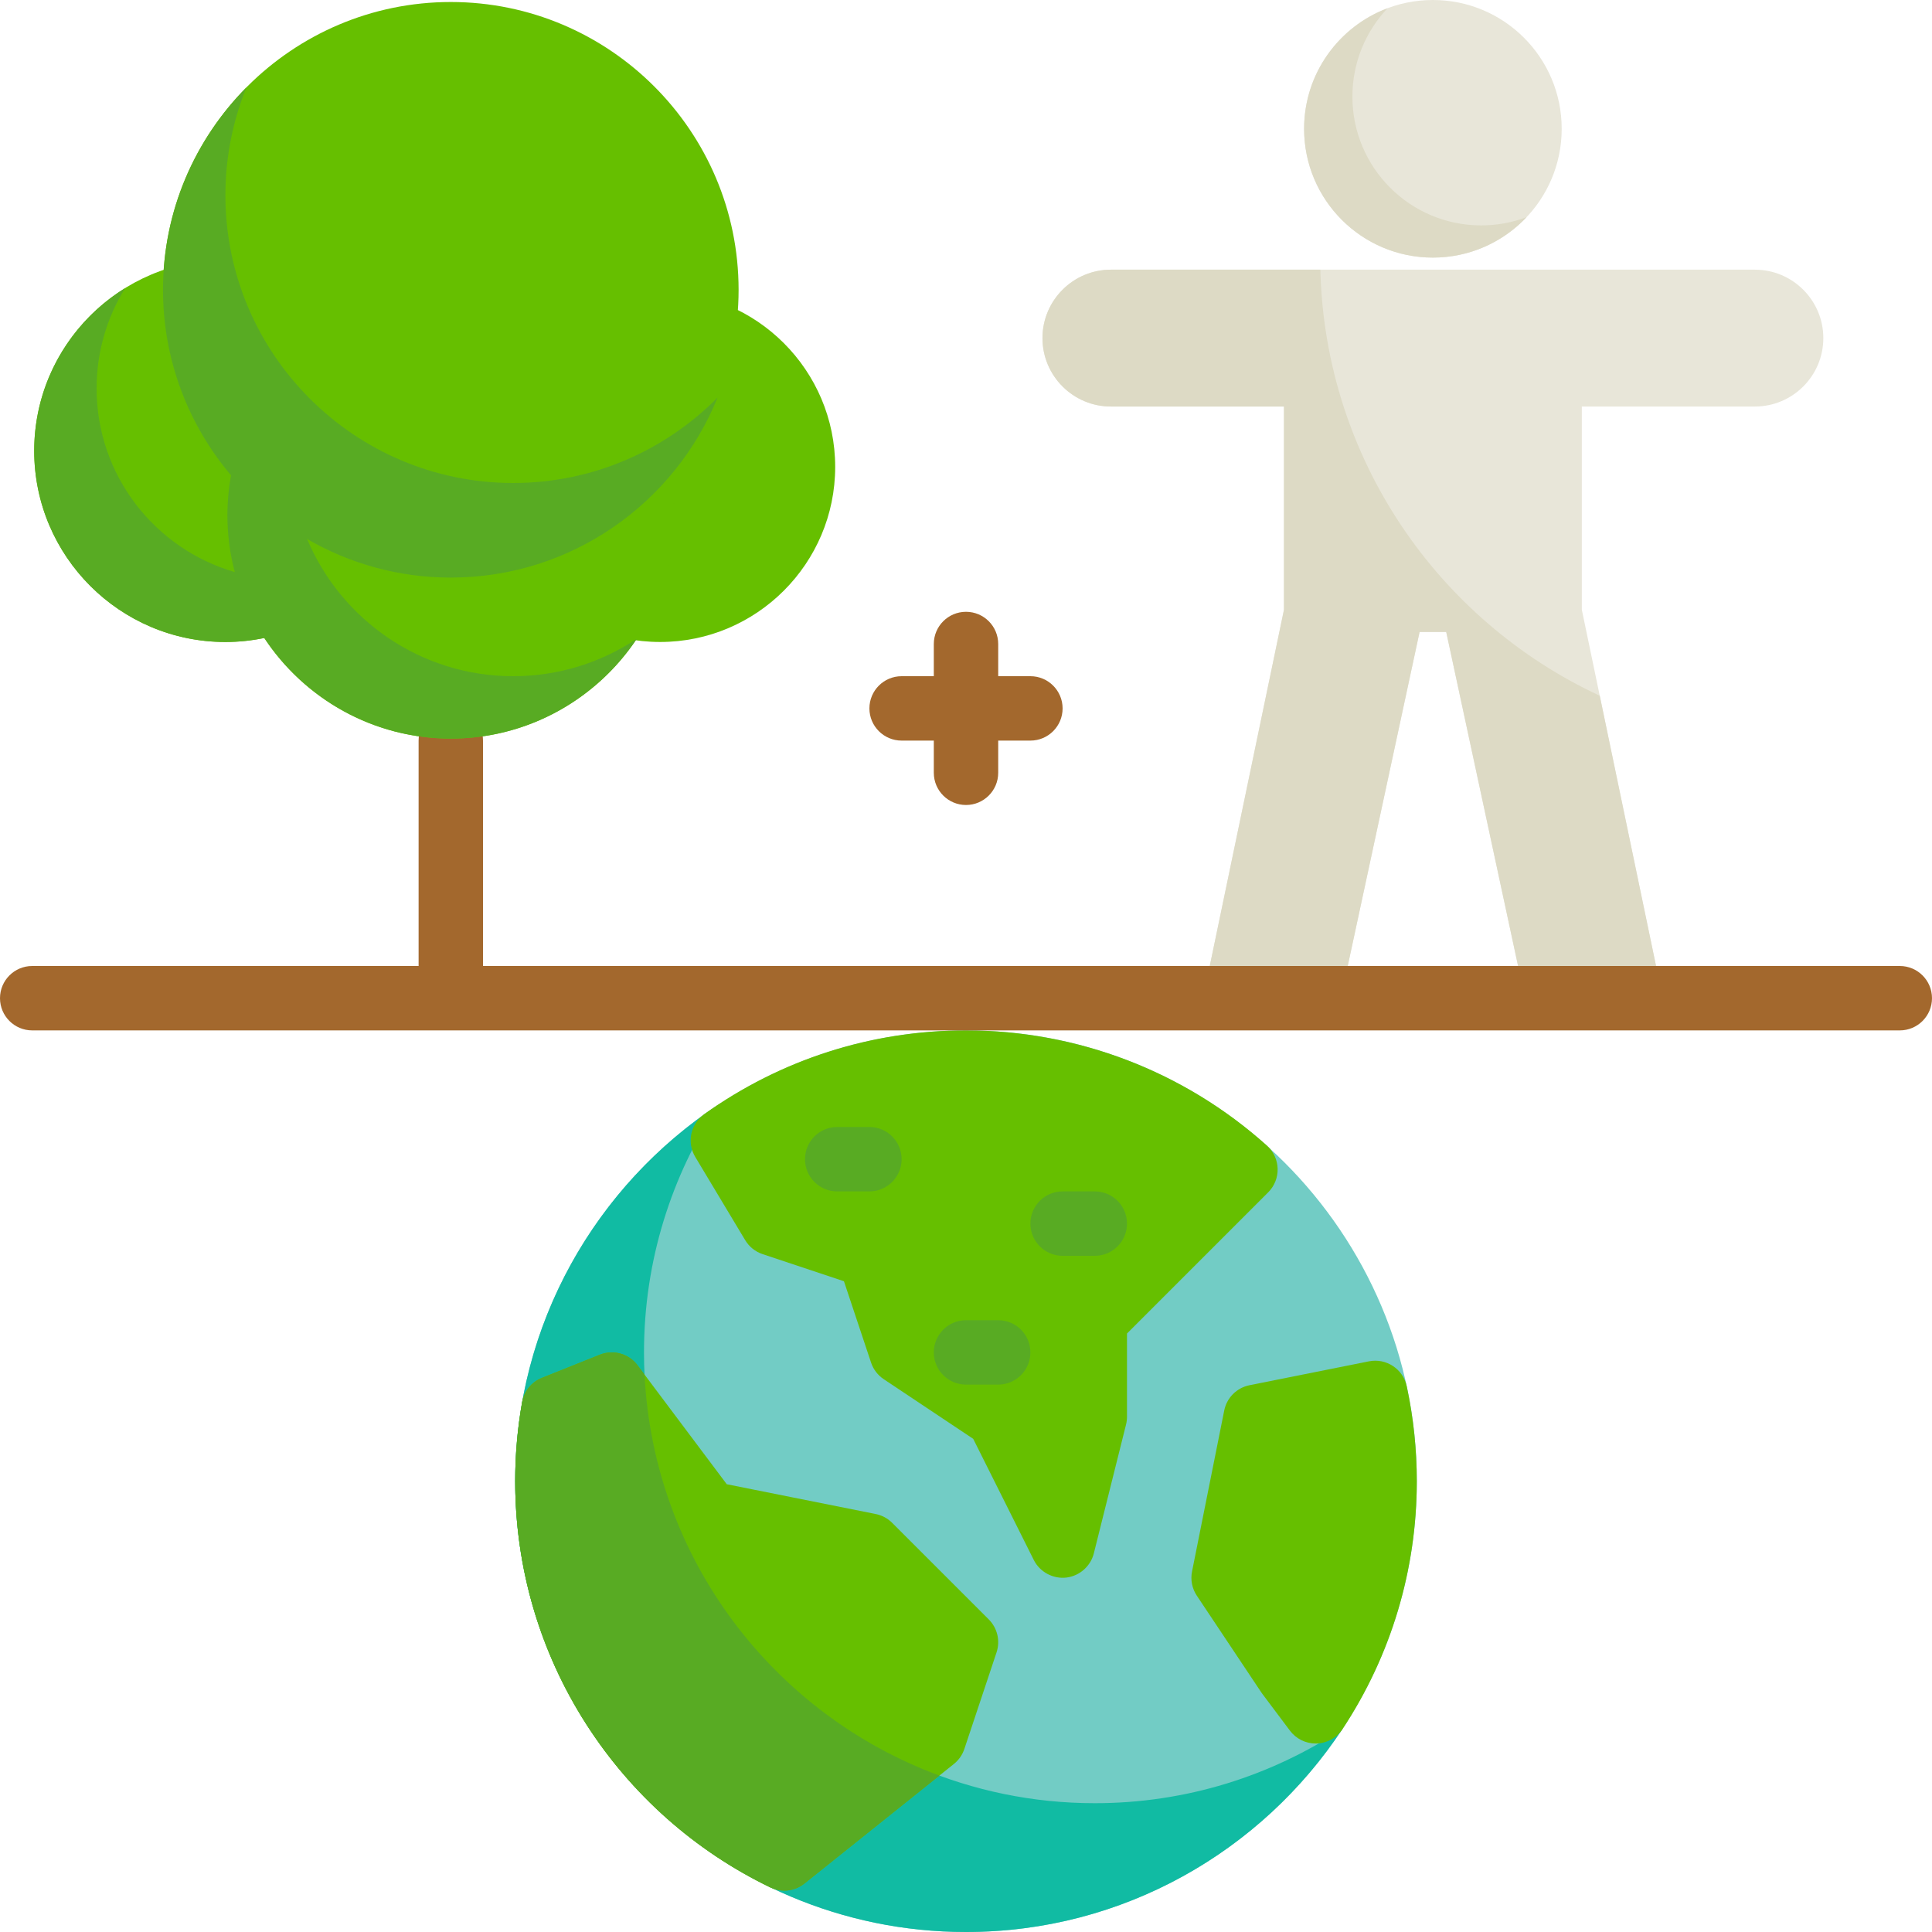 <?xml version="1.0" encoding="iso-8859-1"?>
<!-- Uploaded to: SVG Repo, www.svgrepo.com, Generator: SVG Repo Mixer Tools -->
<svg height="800px" width="800px" version="1.1" id="Layer_1" xmlns="http://www.w3.org/2000/svg" xmlns:xlink="http://www.w3.org/1999/xlink" 
	 viewBox="0 0 512 512" xml:space="preserve">
<path style="fill:#72CCC5;" d="M256,273.067c-65.874,0-119.467,53.593-119.467,119.467S190.126,512,256,512
	s119.467-53.593,119.467-119.467S321.874,273.067,256,273.067z"/>
<path style="fill:#11BBA3;" d="M290.133,477.867c-65.874,0-119.467-53.593-119.467-119.467c0-24.226,7.255-46.786,19.698-65.635
	c-32.404,21.389-53.831,58.121-53.831,99.769C136.533,458.407,190.126,512,256,512c41.648,0,78.38-21.427,99.769-53.831
	C336.919,470.611,314.359,477.867,290.133,477.867z"/>
<g>
	<path style="fill:#66BF00;" d="M338.586,309.714c-0.064-2.342-1.088-4.556-2.831-6.121c-21.939-19.685-50.263-30.527-79.755-30.527
		c-25.063,0-49.058,7.68-69.39,22.21c-3.619,2.587-4.644,7.519-2.355,11.333l13.228,22.047c1.047,1.747,2.687,3.06,4.619,3.706
		l21.552,7.183l7.184,21.553c0.601,1.801,1.782,3.349,3.362,4.401l23.714,15.809l16.053,32.108c1.605,3.21,5.157,5.101,8.715,4.646
		c3.45-0.441,6.352-3.019,7.196-6.394l8.533-34.133c0.17-0.677,0.255-1.372,0.255-2.069v-22.066l37.423-37.422
		C337.746,314.322,338.649,312.057,338.586,309.714z"/>
	<path style="fill:#66BF00;" d="M372.797,367.344c-0.98-4.561-5.439-7.49-10.018-6.576l-31.653,6.332
		c-3.378,0.676-6.018,3.316-6.693,6.693l-8.533,42.667c-0.444,2.22,0.013,4.524,1.267,6.407l17.067,25.6
		c0.087,0.131,0.179,0.26,0.273,0.386l7.339,9.785c1.615,2.154,4.146,3.413,6.826,3.413c0.086,0,0.173-0.001,0.259-0.004
		c2.777-0.083,5.338-1.514,6.866-3.831c12.869-19.517,19.671-42.229,19.671-65.682C375.467,384.071,374.569,375.598,372.797,367.344
		z"/>
	<path style="fill:#66BF00;" d="M236.434,403.566c-1.191-1.19-2.708-2.003-4.361-2.334l-39.47-7.893l-23.644-31.525
		c-2.315-3.088-6.412-4.237-9.996-2.803l-15.364,6.146c-2.74,1.095-4.72,3.531-5.234,6.436c-1.216,6.875-1.833,13.921-1.833,20.941
		c0,22.906,6.503,45.164,18.806,64.367c11.973,18.688,28.846,33.654,48.796,43.283c1.18,0.569,2.447,0.848,3.709,0.848
		c1.902,0,3.789-0.636,5.332-1.87l39.622-31.698c1.284-1.028,2.244-2.404,2.765-3.965l8.533-25.6
		c1.022-3.067,0.224-6.448-2.062-8.734L236.434,403.566z"/>
</g>
<g>
	<path style="fill:#58AB23;" d="M170.813,364.284l-1.853-2.47c-2.315-3.088-6.412-4.237-9.996-2.803l-15.364,6.146
		c-2.74,1.095-4.72,3.531-5.234,6.436c-1.216,6.875-1.833,13.921-1.833,20.941c0,22.906,6.503,45.164,18.806,64.367
		c11.973,18.688,28.846,33.654,48.796,43.283c1.18,0.569,2.447,0.848,3.709,0.848c1.902,0,3.789-0.636,5.332-1.87l35.769-28.615
		C205.055,454.375,173.194,413.136,170.813,364.284z"/>
	<path style="fill:#58AB23;" d="M230.4,315.733h-8.533c-4.713,0-8.533-3.821-8.533-8.533s3.821-8.533,8.533-8.533h8.533
		c4.713,0,8.533,3.821,8.533,8.533S235.113,315.733,230.4,315.733z"/>
	<path style="fill:#58AB23;" d="M290.133,332.8H281.6c-4.713,0-8.533-3.821-8.533-8.533c0-4.713,3.821-8.533,8.533-8.533h8.533
		c4.713,0,8.533,3.821,8.533,8.533C298.667,328.979,294.846,332.8,290.133,332.8z"/>
	<path style="fill:#58AB23;" d="M264.533,366.933H256c-4.713,0-8.533-3.821-8.533-8.533s3.821-8.533,8.533-8.533h8.533
		c4.713,0,8.533,3.821,8.533,8.533S269.246,366.933,264.533,366.933z"/>
</g>
<circle style="fill:#E8E6D9;" cx="379.733" cy="34.133" r="34.133"/>
<path style="fill:#DDDAC5;" d="M392.533,59.733c-18.851,0-34.133-15.282-34.133-34.133c0-9.068,3.542-17.303,9.311-23.415
	C354.793,7.047,345.6,19.515,345.6,34.133c0,18.851,15.282,34.133,34.133,34.133c9.783,0,18.598-4.123,24.822-10.717
	C400.816,58.958,396.766,59.733,392.533,59.733z"/>
<path style="fill:#E8E6D9;" d="M465.067,71.467H294.4c-9.999,0-18.133,8.134-18.133,18.133s8.134,18.133,18.133,18.133h45.867v53.85
	l-22.559,108.284h36.467l22.03-102.4h7.056l22.03,102.4h36.467L419.2,161.583v-53.85h45.867c9.999,0,18.133-8.134,18.133-18.133
	S475.066,71.467,465.067,71.467z"/>
<path style="fill:#DDDAC5;" d="M349.907,71.467H294.4c-9.999,0-18.133,8.134-18.133,18.133s8.134,18.133,18.133,18.133h45.867v53.85
	l-22.559,108.284h36.467l22.03-102.4h7.056l22.03,102.4h36.467l-17.81-85.487C381.111,164.454,351.136,121.53,349.907,71.467z"/>
<path style="fill:#A3682D;" d="M503.467,256H128v-59.733c0-4.713-3.821-8.533-8.533-8.533s-8.533,3.821-8.533,8.533V256H8.533
	C3.821,256,0,259.821,0,264.533c0,4.713,3.821,8.533,8.533,8.533h494.933c4.713,0,8.533-3.821,8.533-8.533
	C512,259.821,508.179,256,503.467,256z"/>
<g>
	<path style="fill:#66BF00;" d="M174.933,77.333c-25.585,0-46.4,20.815-46.4,46.4s20.815,46.4,46.4,46.4s46.4-20.815,46.4-46.4
		S200.518,77.333,174.933,77.333z"/>
	<path style="fill:#66BF00;" d="M59.733,68.8c-27.937,0-50.667,22.73-50.667,50.667s22.73,50.667,50.667,50.667
		s50.667-22.73,50.667-50.667S87.67,68.8,59.733,68.8z"/>
	<path style="fill:#66BF00;" d="M119.467,77.333c-32.643,0-59.2,26.557-59.2,59.2s26.557,59.2,59.2,59.2s59.2-26.557,59.2-59.2
		S152.11,77.333,119.467,77.333z"/>
	<path style="fill:#66BF00;" d="M119.467,0.533C77.413,0.533,43.2,34.747,43.2,76.8s34.213,76.267,76.267,76.267
		s76.267-34.213,76.267-76.267S161.52,0.533,119.467,0.533z"/>
</g>
<path style="fill:#58AB23;" d="M190.162,105.365C176.332,119.331,157.162,128,136,128c-42.053,0-76.267-34.213-76.267-76.267
	c0-10.098,1.99-19.735,5.571-28.565C51.65,36.957,43.2,55.908,43.2,76.8c0,18.718,6.79,35.872,18.021,49.157
	c-0.623,3.433-0.955,6.965-0.955,10.576c0,5.206,0.682,10.256,1.95,15.07C41.093,145.5,25.6,125.997,25.6,102.933
	c0-9.742,2.77-18.846,7.555-26.578c-14.443,8.935-24.089,24.916-24.089,43.111c0,27.937,22.73,50.667,50.667,50.667
	c3.533,0,6.977-0.378,10.304-1.074c10.601,16.054,28.794,26.674,49.429,26.674c20.54,0,38.663-10.519,49.284-26.449
	c-9.387,6.258-20.649,9.916-32.751,9.916c-24.553,0-45.658-15.026-54.613-36.364c11.215,6.493,24.215,10.23,38.08,10.23
	C151.422,153.067,178.832,133.303,190.162,105.365z"/>
<path style="fill:#A3682D;" d="M273.067,179.2h-8.533v-8.533c0-4.713-3.821-8.533-8.533-8.533c-4.713,0-8.533,3.821-8.533,8.533
	v8.533h-8.533c-4.713,0-8.533,3.821-8.533,8.533c0,4.713,3.821,8.533,8.533,8.533h8.533v8.533c0,4.713,3.821,8.533,8.533,8.533
	c4.713,0,8.533-3.821,8.533-8.533v-8.533h8.533c4.713,0,8.533-3.821,8.533-8.533C281.6,183.021,277.779,179.2,273.067,179.2z"/>
</svg>